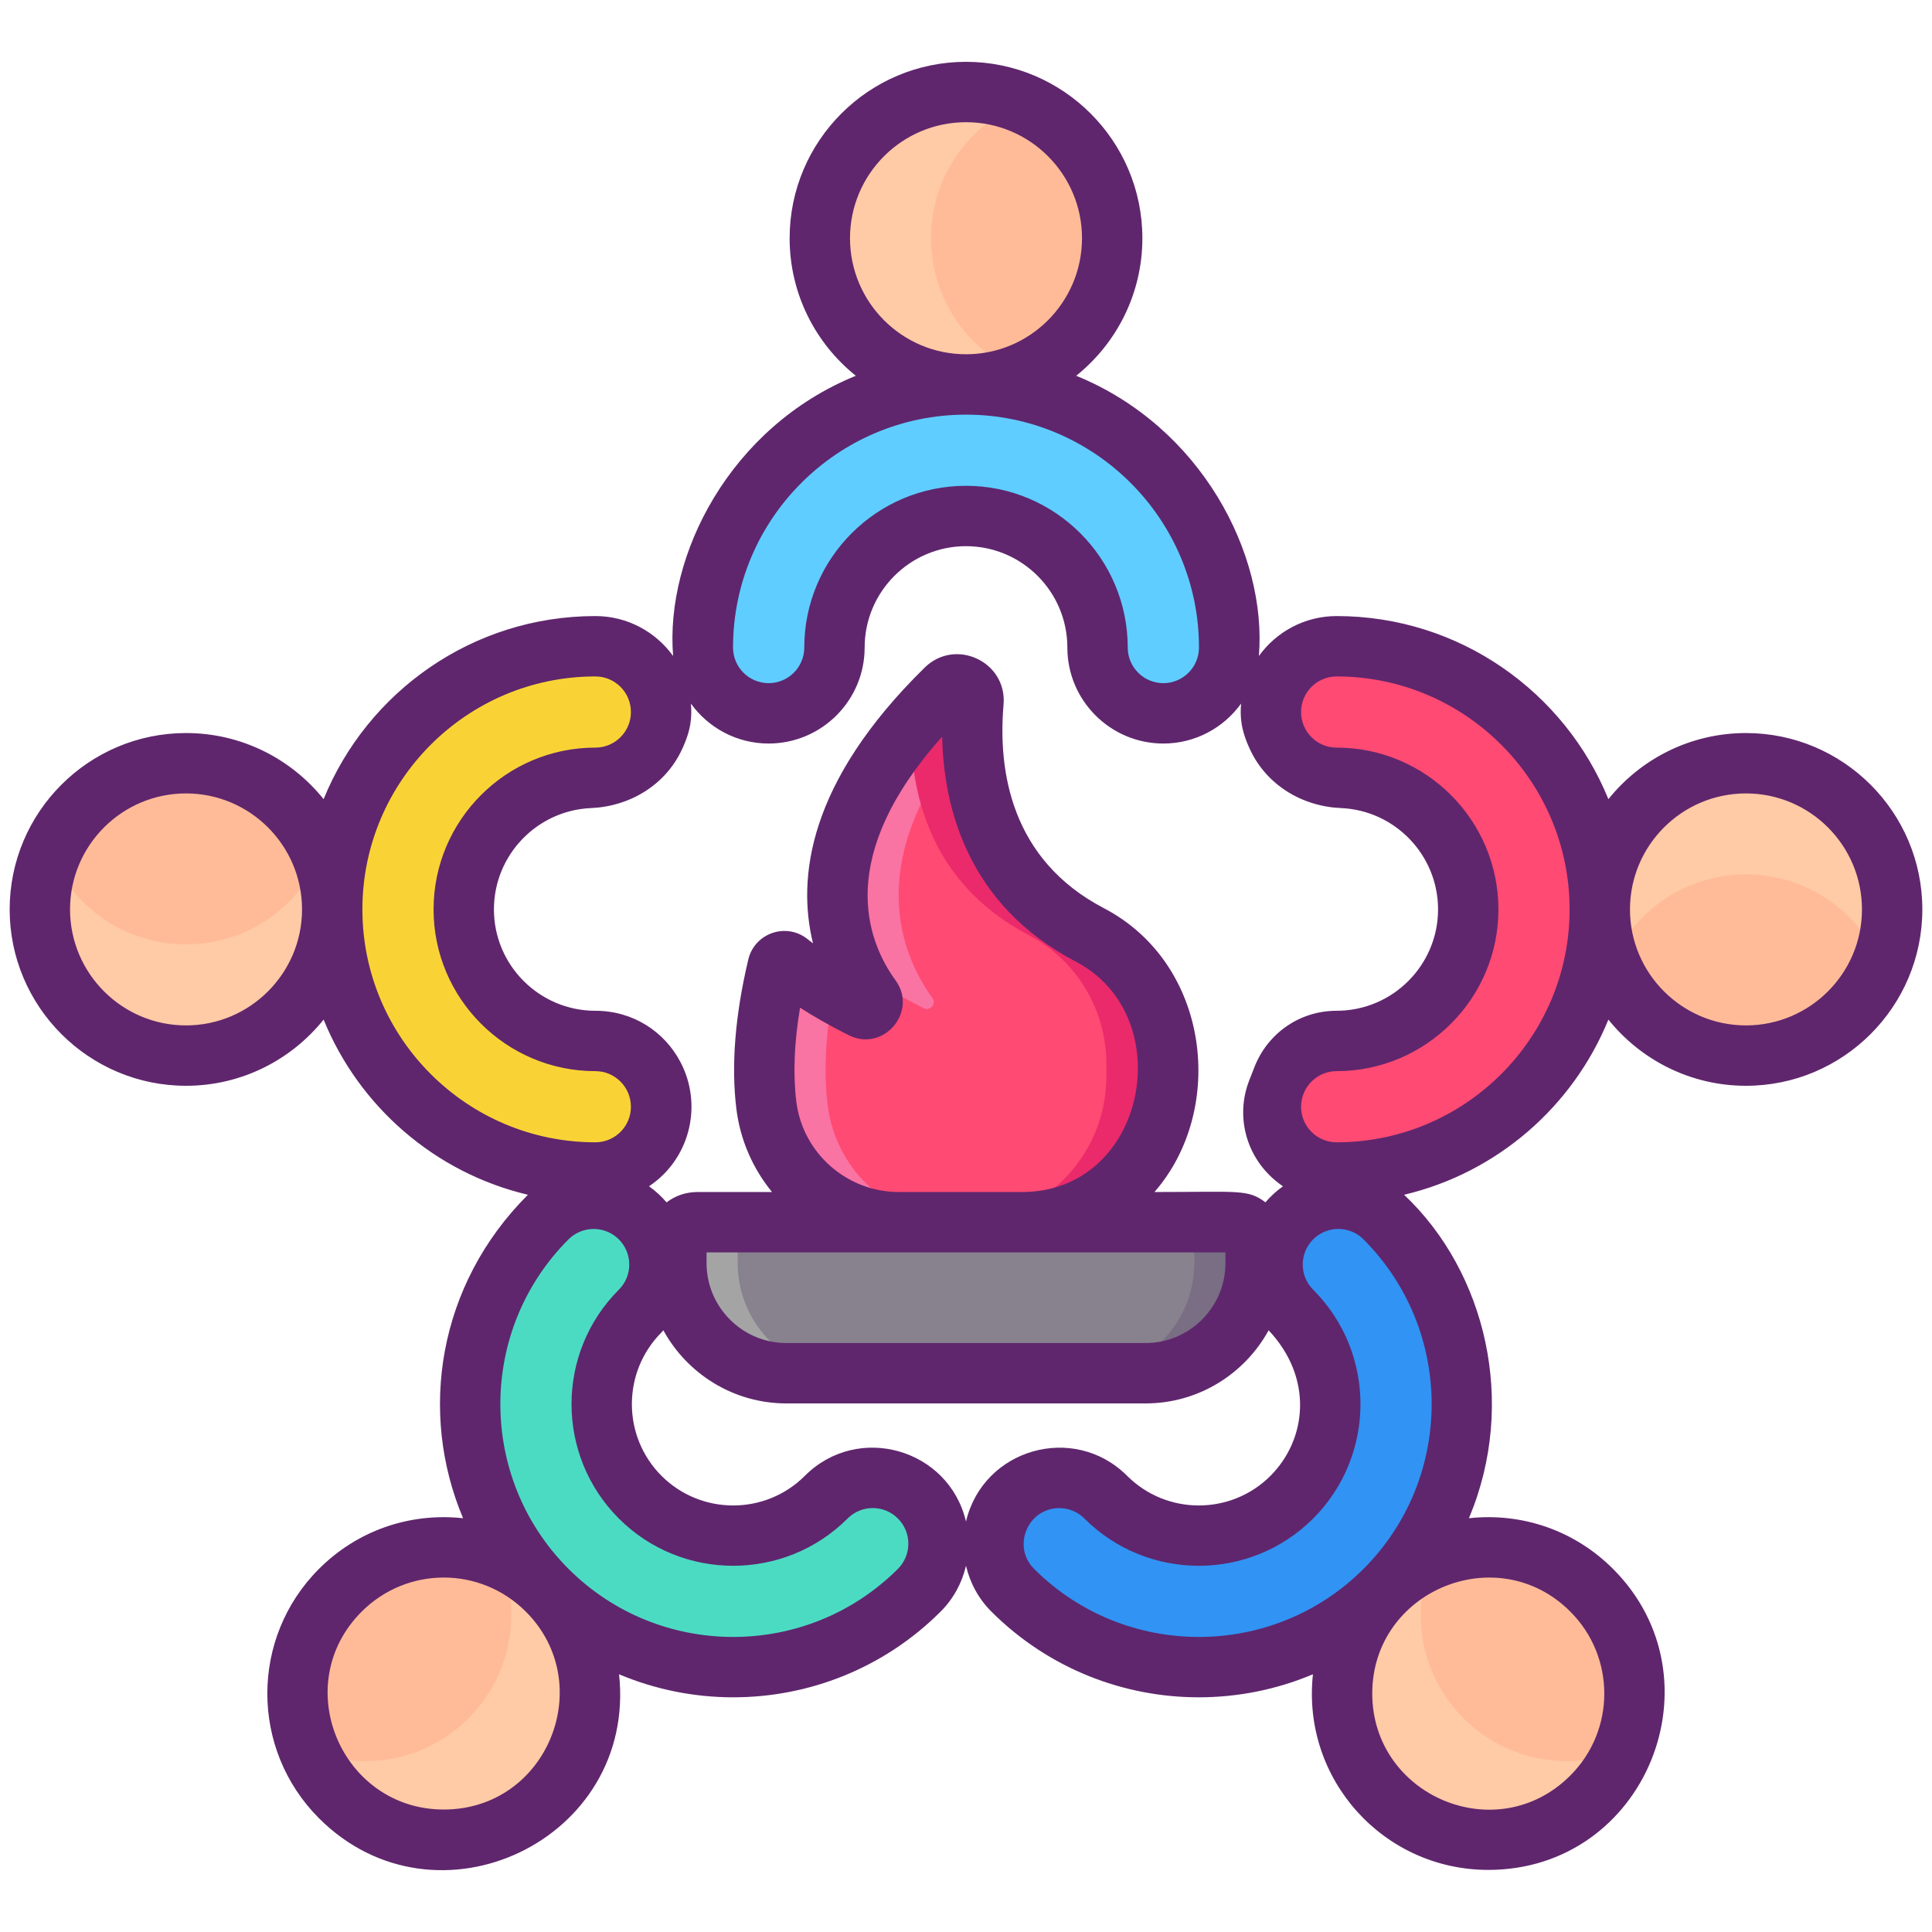 <?xml version="1.0" encoding="UTF-8"?> <svg xmlns="http://www.w3.org/2000/svg" id="Icon_Set" height="512" viewBox="0 0 256 256" width="512"><g><g><g><g><g><g><circle cx="128" cy="31.566" fill="#ffbb98" r="19.371"></circle></g></g></g><g><g><g><path d="m154.151 94.522c-4.814 0-8.717-3.903-8.717-8.717 0-9.613-7.821-17.434-17.434-17.434s-17.434 7.821-17.434 17.434c0 4.814-3.903 8.717-8.717 8.717s-8.717-3.903-8.717-8.717c0-19.226 15.642-34.868 34.868-34.868s34.868 15.642 34.868 34.868c0 4.814-3.903 8.717-8.717 8.717z" fill="#5fcdff"></path></g></g></g><g><g><g><path d="m135.373 49.485c-2.27.934-4.756 1.454-7.37 1.454-10.701 0-19.378-8.677-19.378-19.378 0-10.691 8.677-19.368 19.378-19.368 2.614 0 5.1.521 7.37 1.454-7.046 2.899-12.008 9.826-12.008 17.914 0 8.097 4.962 15.025 12.008 17.924z" fill="#ffcaa6"></path></g></g></g></g><g><g><g><g><circle cx="24.648" cy="120.498" fill="#ffbb98" r="19.371"></circle></g></g></g><g><g><g><path d="m87.604 94.347c0 4.814-3.903 8.717-8.717 8.717-9.613 0-17.434 7.821-17.434 17.434s7.821 17.434 17.434 17.434c4.814 0 8.717 3.903 8.717 8.717s-3.903 8.717-8.717 8.717c-19.226 0-34.868-15.641-34.868-34.868s15.641-34.868 34.868-34.868c4.814 0 8.717 3.903 8.717 8.717z" fill="#f9d335"></path></g></g></g><g><g><g><path d="m42.567 113.125c.934 2.27 1.454 4.756 1.454 7.37 0 10.701-8.677 19.378-19.378 19.378-10.691 0-19.368-8.677-19.368-19.378 0-2.614.521-5.1 1.454-7.37 2.899 7.046 9.826 12.008 17.914 12.008 8.097 0 15.025-4.963 17.924-12.008z" fill="#ffcaa6"></path></g></g></g></g><g><g><g><g><circle cx="58.799" cy="224.405" fill="#ffbb98" r="19.371"></circle></g></g></g><g><g><g><path d="m84.824 161.397c3.404 3.404 3.404 8.923 0 12.328-6.798 6.798-6.798 17.858 0 24.655s17.858 6.798 24.655 0c3.404-3.404 8.923-3.404 12.328 0 3.404 3.404 3.404 8.923 0 12.328-13.595 13.595-35.715 13.595-49.31 0s-13.595-35.715 0-49.31c3.404-3.405 8.923-3.405 12.327-.001z" fill="#4bdbc3"></path></g></g></g><g><g><g><path d="m66.257 206.521c2.265.945 4.391 2.335 6.24 4.183 7.567 7.567 7.567 19.838 0 27.404-7.56 7.56-19.831 7.56-27.397-.007-1.848-1.848-3.238-3.975-4.183-6.24 7.032 2.932 15.439 1.543 21.158-4.176 5.724-5.725 7.114-14.132 4.182-21.164z" fill="#ffcaa6"></path></g></g></g></g><g><g><g><g><circle cx="197.201" cy="224.405" fill="#ffbb98" r="19.371"></circle></g></g></g><g><g><g><path d="m171.176 161.397c-3.404 3.404-3.404 8.923 0 12.328 6.798 6.798 6.798 17.858 0 24.655s-17.858 6.798-24.655 0c-3.404-3.404-8.923-3.404-12.328 0-3.404 3.404-3.404 8.923 0 12.328 13.595 13.595 35.715 13.595 49.31 0s13.595-35.715 0-49.31c-3.404-3.405-8.923-3.405-12.327-.001z" fill="#3193f3"></path></g></g></g><g><g><g><path d="m189.743 206.521c-2.265.945-4.391 2.335-6.24 4.183-7.567 7.567-7.567 19.838 0 27.404 7.56 7.56 19.831 7.56 27.397-.007 1.848-1.848 3.238-3.975 4.183-6.24-7.032 2.932-15.439 1.543-21.158-4.176-5.724-5.725-7.114-14.132-4.182-21.164z" fill="#ffcaa6"></path></g></g></g></g><g><g><g><g><circle cx="231.352" cy="120.498" fill="#ffbb98" r="19.371"></circle></g></g></g><g><g><g><path d="m168.396 146.649c0-4.814 3.903-8.717 8.717-8.717 9.613 0 17.434-7.821 17.434-17.434s-7.821-17.434-17.434-17.434c-4.814 0-8.717-3.903-8.717-8.717s3.903-8.717 8.717-8.717c19.226 0 34.868 15.642 34.868 34.868s-15.641 34.868-34.868 34.868c-4.814 0-8.717-3.903-8.717-8.717z" fill="#ff4a73"></path></g></g></g><g><g><g><path d="m213.433 127.871c-.934-2.27-1.454-4.756-1.454-7.37 0-10.701 8.677-19.378 19.378-19.378 10.691 0 19.368 8.677 19.368 19.378 0 2.614-.521 5.1-1.454 7.37-2.899-7.046-9.826-12.008-17.914-12.008-8.097 0-15.025 4.962-17.924 12.008z" fill="#ffcaa6"></path></g></g></g></g></g><g><path d="m135.412 161.949h-16.29c-8.932 0-16.485-6.644-17.577-15.509-.578-4.692-.318-10.708 1.501-18.378.155-.652.934-.921 1.458-.503 1.545 1.233 4.742 3.538 9.772 6.041.855.426 1.713-.578 1.152-1.351-4.46-6.143-10.634-20.796 9.902-40.935 1.425-1.397 3.833-.279 3.662 1.709-.708 8.24.405 23.01 15.429 30.862 6.352 3.319 10.309 9.919 10.309 17.086v1.66c0 10.669-8.649 19.318-19.318 19.318z" fill="#ff4a73"></path><path d="m127.252 161.947h-8.128c-8.935 0-16.489-6.643-17.578-15.508-.58-4.692-.32-10.707 1.501-18.38.152-.65.932-.921 1.458-.499 1.105.883 3.062 2.314 5.928 3.972-1.138 6.047-1.246 10.946-.759 14.907 1.089 8.865 8.643 15.508 17.578 15.508z" fill="#f973a3"></path><path d="m128.992 93.022c-.087.997-.146 2.081-.152 3.24-14.896 17.583-9.369 30.355-5.283 35.985.558.775-.298 1.777-1.154 1.349-4.801-2.384-7.933-4.6-9.553-5.863-3.273-7.521-4.075-20.19 12.479-36.418 1.425-1.398 3.831-.281 3.663 1.707z" fill="#f973a3"></path><path d="m151.787 181.961h-47.573c-8.059 0-14.591-6.533-14.591-14.591v-2.66c0-1.525 1.236-2.761 2.761-2.761h71.234c1.525 0 2.761 1.236 2.761 2.761v2.66c-.001 8.058-6.534 14.591-14.592 14.591z" fill="#87828e"></path><path d="m154.73 140.971v1.658c0 10.669-8.648 19.317-19.317 19.317h-8.128c10.669 0 19.317-8.648 19.317-19.317v-1.658c0-7.169-3.956-13.769-10.312-17.085-13.211-6.903-15.665-19.16-15.578-27.624 1.36-1.609 2.894-3.257 4.617-4.947 1.425-1.398 3.831-.282 3.663 1.707-.71 8.242.406 23.013 15.427 30.864 6.355 3.317 10.311 9.917 10.311 17.085z" fill="#ea2a6a"></path><path d="m112.34 181.963h-8.128c-8.057 0-14.592-6.535-14.592-14.592v-2.661c0-1.528 1.235-2.764 2.764-2.764h8.128c-1.528 0-2.764 1.235-2.764 2.764v2.661c0 8.057 6.535 14.592 14.592 14.592z" fill="#a4a4a5"></path><path d="m166.38 164.71v2.661c0 8.057-6.535 14.592-14.592 14.592h-8.128c8.057 0 14.592-6.535 14.592-14.592v-2.661c0-1.528-1.235-2.764-2.764-2.764h8.128c1.529.001 2.764 1.236 2.764 2.764z" fill="#796e84"></path></g><path d="m231.35 97.132c-7.36 0-13.94 3.42-18.23 8.76-5.78-14.21-19.74-24.26-36.01-24.26-4.24 0-7.99 2.09-10.3 5.29 1.096-13.498-7.643-30.384-24.21-37.13 5.34-4.28 8.77-10.86 8.77-18.23 0-12.88-10.48-23.37-23.37-23.37s-23.37 10.49-23.37 23.37c0 7.37 3.43 13.95 8.77 18.23-16.68 6.792-25.294 23.769-24.21 37.13-2.31-3.2-6.06-5.29-10.3-5.29-16.27 0-30.23 10.05-36.01 24.26-4.29-5.34-10.87-8.76-18.23-8.76-12.89 0-23.37 10.48-23.37 23.37 0 12.88 10.48 23.37 23.37 23.37 7.36 0 13.94-3.43 18.23-8.77 4.69 11.52 14.75 20.3 27.07 23.21-11.963 11.955-14.501 28.845-8.59 42.86-7.15-.77-14.06 1.68-19.09 6.71-9.13 9.13-9.13 23.91 0 33.05 15.53 15.52 42.13 2.88 39.76-19.08 4.82 2.03 9.97 3.05 15.12 3.05 9.96 0 19.91-3.79 27.49-11.36 1.73-1.73 2.84-3.84 3.36-6.07.52 2.23 1.63 4.34 3.36 6.07 7.58 7.57 17.53 11.36 27.49 11.36 5.15 0 10.3-1.02 15.12-3.05-1.51 13.97 9.4 25.92 23.23 25.92 20.9 0 31.11-25.31 16.53-39.89-5.02-5.02-11.93-7.48-19.09-6.71 6.45-15.3 2.22-32.66-8.59-42.86 12.32-2.91 22.38-11.69 27.07-23.21 4.29 5.34 10.87 8.77 18.23 8.77 12.89 0 23.37-10.49 23.37-23.37 0-12.89-10.48-23.37-23.37-23.37zm-206.7 38.74c-8.48 0-15.37-6.9-15.37-15.37 0-8.48 6.89-15.37 15.37-15.37 8.47 0 15.37 6.89 15.37 15.37 0 8.47-6.9 15.37-15.37 15.37zm87.98-104.31c0-8.47 6.89-15.37 15.37-15.37s15.37 6.9 15.37 15.37c0 8.48-6.89 15.38-15.37 15.38s-15.37-6.9-15.37-15.38zm15.37 23.38c17.02 0 30.87 13.84 30.87 30.86 0 2.6-2.12 4.72-4.72 4.72s-4.72-2.12-4.72-4.72c0-11.82-9.61-21.43-21.43-21.43s-21.43 9.61-21.43 21.43c0 2.6-2.12 4.72-4.72 4.72s-4.72-2.12-4.72-4.72c0-17.02 13.85-30.86 30.87-30.86zm-37.671 44.442c1.283-2.718 1.361-4.435 1.221-6.153 2.31 3.2 6.06 5.29 10.3 5.29 7.01 0 12.72-5.7 12.72-12.72 0-7.4 6.02-13.43 13.43-13.43s13.43 6.03 13.43 13.43c0 7.02 5.71 12.72 12.72 12.72 4.24 0 7.99-2.09 10.3-5.29-.139 1.717-.062 3.435 1.221 6.153 2.195 4.649 6.878 7.472 12.015 7.69 7.144.303 12.864 6.211 12.864 13.428 0 7.4-6.03 13.43-13.44 13.43-5.034 0-9.193 3.123-10.878 7.432l-.703 1.798c-1.927 4.926-.347 10.751 4.472 14.029-.888.627-1.657 1.346-2.326 2.123-2.342-1.765-3.47-1.365-14.704-1.365 9.525-10.905 7.418-30.233-6.698-37.609-12.35-6.454-14.047-18.231-13.296-26.975.487-5.683-6.377-8.899-10.449-4.907-15.485 15.187-16.921 27.899-14.801 36.537-.281-.21-.523-.398-.728-.562-2.818-2.248-7.014-.799-7.846 2.707-1.754 7.396-2.285 14.054-1.579 19.79.515 4.176 2.214 7.95 4.724 11.02h-9.916c-1.525 0-2.928.513-4.06 1.368-.668-.778-1.436-1.497-2.323-2.125.183-.125.38-.266.588-.423 4.971-3.739 6.47-10.557 3.568-16.059-2.137-4.052-6.302-6.778-11.266-6.778-7.41 0-13.44-6.03-13.44-13.43 0-7.217 5.72-13.125 12.864-13.428 5.137-.219 9.821-3.041 12.016-7.691zm28.336 30.515c-3.911-5.387-7.955-16.48 6.177-32.293.187 9.372 3.365 22.32 17.726 29.824 13.8 7.213 9.383 30.52-7.156 30.52h-16.29c-6.915 0-12.765-5.158-13.607-11.998-.448-3.636-.28-7.801.498-12.426 1.715 1.099 3.873 2.358 6.48 3.655 4.581 2.279 9.183-3.132 6.172-7.282zm43.713 36.05v1.42c0 5.84-4.751 10.591-10.591 10.591h-47.573c-5.84 0-10.591-4.751-10.591-10.591v-1.42zm-114.358-45.447c0-17.02 13.85-30.87 30.87-30.87 2.6 0 4.71 2.11 4.71 4.72 0 2.6-2.11 4.71-4.71 4.71-11.82 0-21.44 9.62-21.44 21.44 0 11.81 9.62 21.43 21.44 21.43 2.6 0 4.71 2.12 4.71 4.72s-2.11 4.71-4.71 4.71c-17.02 0-30.87-13.84-30.87-30.86zm10.78 119.27c-13.56 0-20.59-16.51-10.87-26.23 3.01-3 6.94-4.51 10.87-4.51s7.86 1.51 10.87 4.51c9.57 9.57 2.9 26.23-10.87 26.23zm60.18-31.89c-12.04 12.03-31.62 12.03-43.65 0-12.04-12.04-12.04-31.62 0-43.66 1.83-1.83 4.83-1.84 6.67 0 1.84 1.85 1.84 4.83 0 6.67-8.36 8.36-8.36 21.96 0 30.32 8.35 8.35 21.95 8.35 30.31 0 1.84-1.85 4.83-1.85 6.67 0 1.84 1.84 1.84 4.83 0 6.67zm9.02-6.27c-2.27-9.65-14.3-13.11-21.35-6.06-5.24 5.24-13.76 5.24-19 0-5.23-5.24-5.23-13.76 0-19 .089-.089.163-.187.249-.279 3.16 5.767 9.287 9.688 16.314 9.688h47.573c7.027 0 13.154-3.92 16.314-9.688 5.944 6.303 5.08 14.439.249 19.279-5.24 5.24-13.76 5.24-19 0-7.049-7.04-19.079-3.6-21.349 6.06zm80.07 11.93c6.01 6 6.01 15.73 0 21.73-9.72 9.72-26.24 2.7-26.24-10.87 0-13.63 16.6-20.51 26.24-10.86zm-27.39-5.66c-12.04 12.03-31.62 12.03-43.66 0-2.97-2.98-.83-8.05 3.34-8.05 1.26 0 2.44.49 3.33 1.38 8.36 8.35 21.96 8.35 30.31 0 8.36-8.36 8.36-21.96 0-30.32-1.84-1.84-1.84-4.82 0-6.67 1.84-1.84 4.84-1.84 6.67 0 12.04 12.04 12.04 31.62.01 43.66zm-3.57-56.52c-2.6 0-4.71-2.11-4.71-4.71s2.11-4.72 4.71-4.72c11.82 0 21.44-9.62 21.44-21.43 0-11.82-9.62-21.44-21.44-21.44-2.6 0-4.71-2.11-4.71-4.71 0-2.61 2.11-4.72 4.71-4.72 17.02 0 30.87 13.85 30.87 30.87s-13.85 30.86-30.87 30.86zm54.24-15.49c-8.47 0-15.37-6.9-15.37-15.37 0-8.48 6.9-15.37 15.37-15.37 8.48 0 15.37 6.89 15.37 15.37 0 8.47-6.89 15.37-15.37 15.37z" fill="#5f266d"></path></g></svg> 